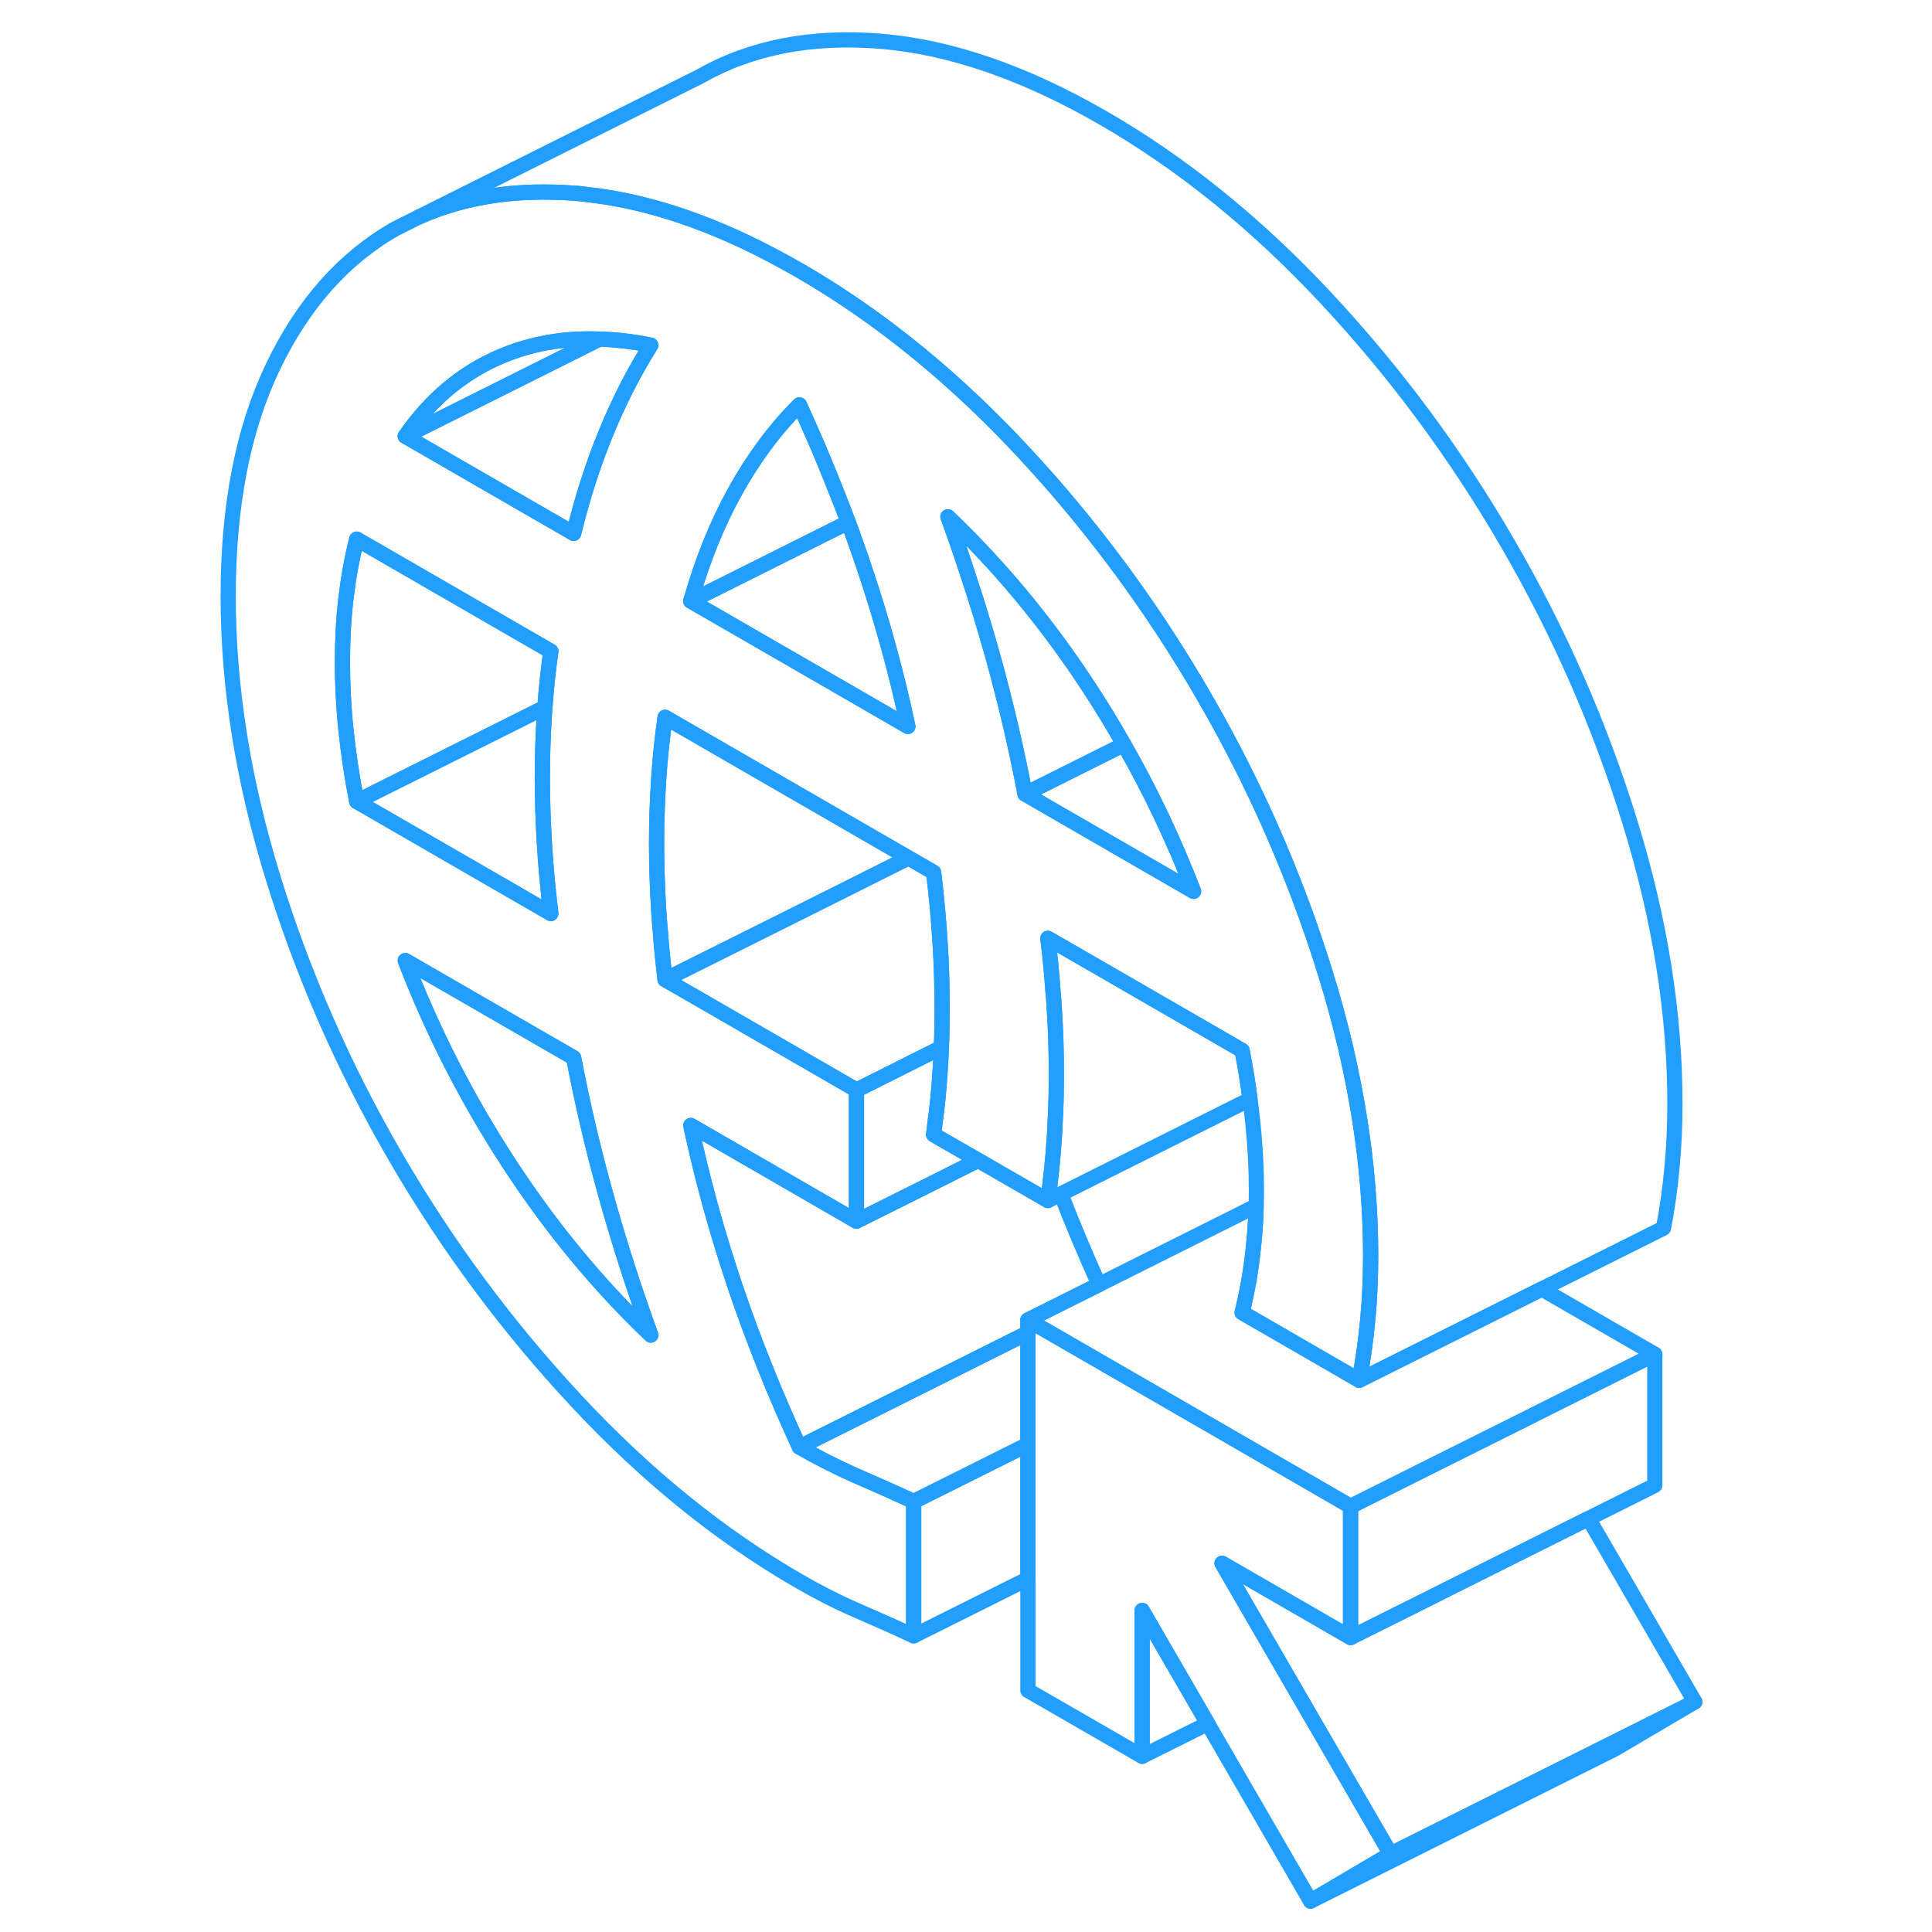 <svg width="48" height="48" viewBox="0 0 101 127" fill="none" xmlns="http://www.w3.org/2000/svg" stroke-width="1px" stroke-linecap="round" stroke-linejoin="round"><path d="M76.92 78.132C76.69 75.172 76.21 72.162 75.51 69.102C75.48 68.942 75.44 68.792 75.4 68.642C75.04 67.112 74.62 65.582 74.14 64.032C72.7 59.372 70.88 54.852 68.69 50.492C67.96 49.042 67.19 47.602 66.38 46.192H66.37C66.29 46.032 66.2 45.882 66.11 45.722C63.17 40.652 59.78 35.922 55.94 31.552C55.36 30.902 54.78 30.262 54.19 29.622C53.73 29.132 53.27 28.652 52.81 28.182C50.49 25.822 48.09 23.702 45.62 21.822C43.65 20.322 41.63 18.972 39.55 17.772C38.36 17.092 37.19 16.472 36.04 15.922C32.4 14.202 28.93 13.152 25.62 12.792C25.38 12.752 25.14 12.732 24.9 12.712C21.01 12.402 17.56 12.912 14.54 14.262L12.98 15.042C9.6 16.972 6.92 19.982 4.95 24.092C2.98 28.192 2 33.222 2 39.182C2 45.142 2.98 51.312 4.95 57.692C6.92 64.082 9.6 70.182 12.98 76.012C16.36 81.842 20.33 87.202 24.9 92.102C29.47 97.002 34.35 100.952 39.55 103.952C40.8 104.672 42.05 105.312 43.3 105.852C44.55 106.392 45.81 106.952 47.06 107.532V98.702C45.81 98.122 44.55 97.562 43.3 97.022C42.05 96.472 40.8 95.842 39.55 95.122C37.92 91.592 36.51 88.072 35.32 84.552C34.13 81.022 33.16 77.502 32.41 73.982L43.17 80.202L43.3 80.272V71.652L32.72 65.542L30.72 64.392C30.59 63.332 30.48 62.282 30.41 61.242C30.36 60.772 30.33 60.302 30.3 59.832C30.21 58.342 30.16 56.882 30.16 55.442C30.16 54.002 30.21 52.602 30.3 51.212C30.39 49.832 30.53 48.482 30.72 47.152L46.72 56.392L48.37 57.342C48.56 58.882 48.7 60.402 48.79 61.892C48.89 63.382 48.93 64.852 48.93 66.282C48.93 67.152 48.92 68.012 48.88 68.862C48.86 69.412 48.83 69.962 48.79 70.512C48.72 71.662 48.61 72.792 48.45 73.912C48.43 74.132 48.4 74.362 48.37 74.582L48.74 74.802L51.3 76.272L55.88 78.912C55.98 78.232 56.06 77.552 56.13 76.862C56.2 76.202 56.26 75.532 56.3 74.852C56.33 74.482 56.35 74.112 56.36 73.742C56.42 72.712 56.44 71.672 56.44 70.622C56.44 69.182 56.4 67.722 56.3 66.232C56.28 65.882 56.26 65.542 56.22 65.192C56.14 64.032 56.03 62.862 55.88 61.682L59.3 63.652L63.3 65.962L68.65 69.052C68.86 70.142 69.04 71.212 69.17 72.262C69.24 72.772 69.3 73.272 69.35 73.762C69.51 75.292 69.59 76.772 69.59 78.212C69.59 78.562 69.59 78.922 69.57 79.272C69.55 80.332 69.47 81.362 69.35 82.382C69.2 83.732 68.96 85.032 68.65 86.282L74.57 89.702L76.35 90.732C76.6 89.432 76.78 88.112 76.91 86.742C77.04 85.382 77.1 83.982 77.1 82.542C77.1 81.102 77.04 79.612 76.92 78.132ZM10.45 52.682C10.13 51.062 9.9 49.492 9.74 47.962C9.58 46.442 9.51 44.952 9.51 43.522C9.51 42.092 9.58 40.692 9.74 39.352C9.9 38.002 10.13 36.702 10.45 35.442L23.21 42.812C23.04 44.012 22.91 45.242 22.82 46.492L22.79 46.882C22.7 48.262 22.65 49.672 22.65 51.112C22.65 52.552 22.7 54.012 22.79 55.502C22.88 56.992 23.02 58.502 23.21 60.052L10.45 52.682ZM20.49 76.522C17.74 72.312 15.45 67.852 13.64 63.142L24.71 69.532C25.28 72.522 25.98 75.532 26.83 78.562C27.67 81.602 28.66 84.672 29.78 87.762C26.34 84.482 23.24 80.732 20.49 76.522ZM26.83 28.472C25.98 30.532 25.28 32.732 24.71 35.062L22.18 33.602L13.64 28.672C15.45 26.052 17.74 24.232 20.49 23.202C21.13 22.962 21.78 22.772 22.46 22.622C23.71 22.352 25.02 22.242 26.4 22.292C27.49 22.322 28.62 22.452 29.78 22.692C28.66 24.482 27.67 26.412 26.83 28.472ZM42.79 45.502L32.41 39.512C33.16 36.852 34.13 34.452 35.32 32.302C35.9 31.252 36.53 30.272 37.21 29.342C37.93 28.362 38.71 27.452 39.55 26.612C40.38 28.422 41.16 30.232 41.87 32.042C42.18 32.802 42.47 33.562 42.76 34.332C42.83 34.512 42.89 34.692 42.96 34.872C43.24 35.642 43.51 36.412 43.77 37.182C44.96 40.702 45.93 44.222 46.68 47.752L42.79 45.502ZM54.38 52.192C53.82 49.212 53.11 46.202 52.27 43.162C51.77 41.392 51.24 39.612 50.64 37.822C50.23 36.542 49.78 35.262 49.31 33.972C50.98 35.572 52.58 37.272 54.09 39.092C55.68 41.002 57.19 43.042 58.6 45.202C59.4 46.422 60.16 47.672 60.88 48.942C62.65 52.032 64.17 55.252 65.46 58.592L54.38 52.192Z" stroke="#229EFF" stroke-linejoin="round"/><path d="M29.78 87.762C26.34 84.482 23.24 80.732 20.49 76.522C17.74 72.312 15.45 67.852 13.64 63.142L24.71 69.532C25.28 72.522 25.98 75.531 26.83 78.561C27.67 81.602 28.66 84.672 29.78 87.762Z" stroke="#229EFF" stroke-linejoin="round"/><path d="M46.68 47.752L42.79 45.502L32.41 39.512L42.76 34.332C42.83 34.512 42.89 34.692 42.96 34.872C43.24 35.642 43.51 36.412 43.77 37.182C44.96 40.702 45.93 44.222 46.68 47.752Z" stroke="#229EFF" stroke-linejoin="round"/><path d="M42.76 34.332L32.41 39.512C33.16 36.852 34.13 34.452 35.32 32.302C35.9 31.252 36.53 30.272 37.21 29.342C37.93 28.362 38.71 27.452 39.55 26.612C40.38 28.422 41.16 30.232 41.87 32.042C42.18 32.802 42.47 33.562 42.76 34.332Z" stroke="#229EFF" stroke-linejoin="round"/><path d="M65.46 58.592L54.38 52.192L60.88 48.942C62.65 52.032 64.17 55.252 65.46 58.592Z" stroke="#229EFF" stroke-linejoin="round"/><path d="M60.88 48.942L54.38 52.192C53.82 49.212 53.11 46.202 52.27 43.162C51.77 41.392 51.24 39.612 50.64 37.822C50.23 36.542 49.78 35.262 49.31 33.972C50.98 35.572 52.58 37.272 54.09 39.092C55.68 41.002 57.19 43.042 58.6 45.202C59.4 46.422 60.16 47.672 60.88 48.942Z" stroke="#229EFF" stroke-linejoin="round"/><path d="M59.24 84.441L54.57 86.772V87.612L52.11 88.841L39.55 95.121C37.92 91.591 36.51 88.071 35.32 84.551C34.13 81.021 33.16 77.501 32.41 73.981L43.17 80.201L43.3 80.272L49.29 77.281L49.56 77.141L51.3 76.272L55.88 78.912L56.74 78.481C57.5 80.461 58.34 82.451 59.24 84.441Z" stroke="#229EFF" stroke-linejoin="round"/><path d="M69.17 72.262L56.74 78.482L55.88 78.912C55.98 78.232 56.06 77.552 56.13 76.862C56.2 76.202 56.26 75.532 56.3 74.852C56.33 74.482 56.35 74.112 56.36 73.742C56.42 72.712 56.44 71.672 56.44 70.622C56.44 69.182 56.4 67.722 56.3 66.232C56.28 65.882 56.26 65.542 56.22 65.192C56.14 64.032 56.03 62.862 55.88 61.682L59.3 63.652L63.3 65.962L68.65 69.052C68.86 70.142 69.04 71.212 69.17 72.262Z" stroke="#229EFF" stroke-linejoin="round"/><path d="M51.3 76.271L49.56 77.141L49.29 77.281L43.3 80.271V71.651L43.95 71.331L47.16 69.721L48.88 68.861C48.86 69.411 48.83 69.961 48.79 70.511C48.72 71.661 48.61 72.791 48.45 73.911C48.43 74.131 48.4 74.361 48.37 74.581L48.74 74.801L51.3 76.271Z" stroke="#229EFF" stroke-linejoin="round"/><path d="M48.93 66.282C48.93 67.152 48.92 68.012 48.88 68.862L47.16 69.722L43.95 71.332L43.3 71.652L32.72 65.542L30.72 64.392L31.78 63.862L37.29 61.112L42.73 58.392L46.72 56.392L48.37 57.342C48.56 58.882 48.7 60.402 48.79 61.892C48.89 63.382 48.93 64.852 48.93 66.282Z" stroke="#229EFF" stroke-linejoin="round"/><path d="M46.72 56.391L42.73 58.391L37.29 61.111L31.78 63.861L30.72 64.391C30.59 63.331 30.48 62.281 30.41 61.241C30.36 60.771 30.33 60.301 30.3 59.831C30.21 58.341 30.16 56.881 30.16 55.441C30.16 54.001 30.21 52.601 30.3 51.211C30.39 49.831 30.53 48.481 30.72 47.151L46.72 56.391Z" stroke="#229EFF" stroke-linejoin="round"/><path d="M26.4 22.291L22.24 24.372L13.64 28.671C15.45 26.051 17.74 24.231 20.49 23.201C21.13 22.961 21.78 22.771 22.46 22.622C23.71 22.352 25.02 22.241 26.4 22.291Z" stroke="#229EFF" stroke-linejoin="round"/><path d="M29.78 22.691C28.66 24.481 27.67 26.411 26.83 28.471C25.98 30.531 25.28 32.731 24.71 35.061L22.18 33.601L13.64 28.671L22.24 24.372L26.4 22.291C27.49 22.322 28.62 22.451 29.78 22.691Z" stroke="#229EFF" stroke-linejoin="round"/><path d="M23.21 60.051L10.45 52.681L22.82 46.502L22.79 46.882C22.7 48.261 22.65 49.672 22.65 51.111C22.65 52.551 22.7 54.011 22.79 55.502C22.88 56.992 23.02 58.501 23.21 60.051Z" stroke="#229EFF" stroke-linejoin="round"/><path d="M23.21 42.811C23.04 44.011 22.91 45.242 22.82 46.492L10.45 52.681C10.13 51.061 9.9 49.491 9.74 47.961C9.58 46.441 9.51 44.952 9.51 43.522C9.51 42.092 9.58 40.691 9.74 39.351C9.9 38.001 10.13 36.701 10.45 35.441L23.21 42.811Z" stroke="#229EFF" stroke-linejoin="round"/><path d="M54.57 87.611V94.951L47.06 98.701C45.81 98.121 44.55 97.561 43.3 97.021C42.05 96.471 40.8 95.841 39.55 95.121L52.11 88.841L54.57 87.611Z" stroke="#229EFF" stroke-linejoin="round"/><path d="M98.409 111.872L93.149 114.972L73.149 124.972L78.409 121.872L92.939 114.612L98.409 111.872Z" stroke="#229EFF" stroke-linejoin="round"/><path d="M95.779 89.022V97.641L91.419 99.821L85.959 102.551L82.079 104.491L81.189 104.941L75.779 107.641V99.022L82.079 95.871L87.549 93.141L87.779 93.022L95.779 89.022Z" stroke="#229EFF" stroke-linejoin="round"/><path d="M78.409 121.871L73.149 124.971L66.389 113.301L62.079 105.861V115.451L54.569 111.121V86.772L55.349 87.221L62.159 91.151L67.059 93.981L74.569 98.321L75.779 99.022V107.641L67.329 102.761L71.849 110.561L78.409 121.871Z" stroke="#229EFF" stroke-linejoin="round"/><path d="M98.41 111.871L92.94 114.611L78.41 121.871L71.85 110.561L67.33 102.761L75.78 107.641L81.19 104.941L82.08 104.491L85.96 102.551L91.42 99.821L98.41 111.871Z" stroke="#229EFF" stroke-linejoin="round"/><path d="M66.39 113.301L62.08 115.451V105.861L66.39 113.301Z" stroke="#229EFF" stroke-linejoin="round"/><path d="M54.57 94.952V103.782L47.06 107.532V98.702L54.57 94.952Z" stroke="#229EFF" stroke-linejoin="round"/><path d="M95.78 89.022L87.78 93.022L87.55 93.141L82.08 95.871L75.78 99.022L74.57 98.321L67.06 93.981L62.16 91.151L55.35 87.221L54.57 86.772L59.24 84.441L69.57 79.272C69.55 80.332 69.47 81.362 69.35 82.382C69.2 83.731 68.96 85.031 68.65 86.281L74.57 89.701L76.35 90.731L88.35 84.731L95.78 89.022Z" stroke="#229EFF" stroke-linejoin="round"/><path d="M97.1 72.542C97.1 73.982 97.04 75.382 96.91 76.742C96.78 78.112 96.6 79.432 96.35 80.732L76.35 90.732C76.6 89.432 76.78 88.112 76.91 86.742C77.04 85.382 77.1 83.982 77.1 82.542C77.1 81.102 77.04 79.612 76.92 78.132C76.69 75.172 76.21 72.162 75.51 69.102C75.48 68.942 75.44 68.792 75.4 68.642C75.04 67.112 74.62 65.582 74.14 64.032C72.7 59.372 70.88 54.852 68.69 50.492C67.96 49.042 67.19 47.602 66.38 46.191H66.37C66.29 46.032 66.2 45.882 66.11 45.722C63.17 40.652 59.78 35.922 55.94 31.552C55.36 30.901 54.78 30.262 54.19 29.622C53.73 29.132 53.27 28.651 52.81 28.181C50.49 25.822 48.09 23.701 45.62 21.822C43.65 20.322 41.63 18.972 39.55 17.772C38.36 17.092 37.19 16.471 36.04 15.921C32.4 14.201 28.93 13.152 25.62 12.792C25.38 12.752 25.14 12.732 24.9 12.712C21.01 12.402 17.56 12.912 14.54 14.262L32.98 5.042C36.36 3.112 40.33 2.342 44.9 2.712C49.47 3.092 54.35 4.772 59.55 7.772C64.74 10.772 69.62 14.722 74.19 19.622C78.76 24.522 82.73 29.892 86.11 35.722C89.49 41.542 92.17 47.652 94.14 54.032C96.11 60.412 97.1 66.582 97.1 72.542Z" stroke="#229EFF" stroke-linejoin="round"/></svg>